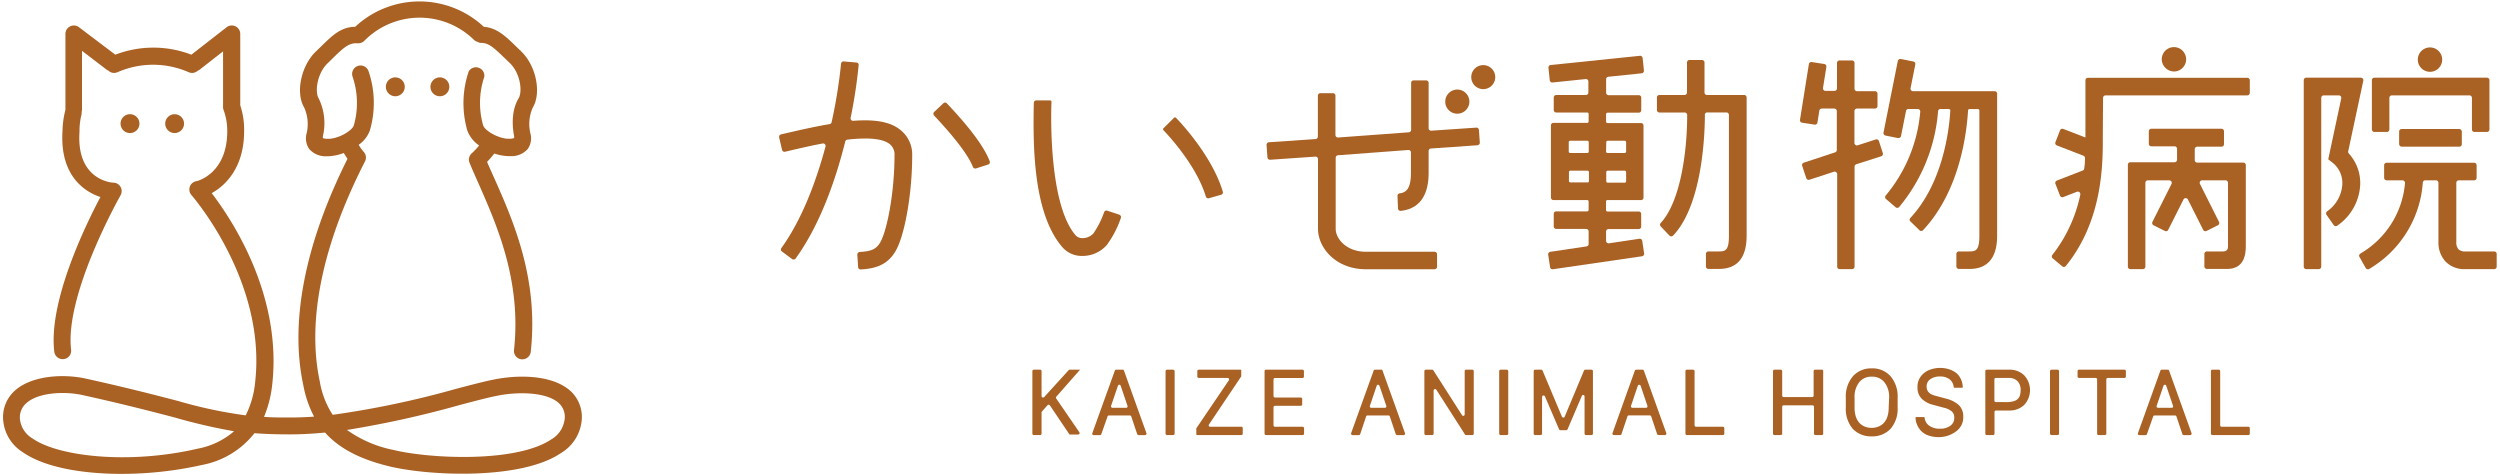 <?xml version="1.0" encoding="UTF-8"?>
<svg xmlns="http://www.w3.org/2000/svg" id="レイヤー_1" data-name="レイヤー 1" width="400" height="76" viewBox="0 0 400 76">
  <defs>
    <style>.cls-1{fill:#a96124;}</style>
  </defs>
  <path class="cls-1" d="M79.42,60.65c-1.6.29-3.88.89-6.51,1.58a147.38,147.38,0,0,1-19.68,4.14A13.92,13.92,0,0,1,51.16,61c-2.08-9.69.42-21.86,7.24-35.18a1.35,1.35,0,0,0-.23-1.55,6.53,6.53,0,0,1-.78-1.1,4.83,4.83,0,0,0,1.79-2.3,15.71,15.71,0,0,0-.22-9.5,1.35,1.35,0,0,0-2.54.92,13,13,0,0,1,.19,7.77c-.28.9-2.6,2.22-4.22,2.15a2.19,2.19,0,0,1-.73-.11,1.53,1.53,0,0,1,0-.3A9,9,0,0,0,51,15.77c-.66-1.08-.28-4,1.42-5.65.32-.3.62-.6.9-.88,1.57-1.53,2.44-2.32,3.62-2.32h0a1.49,1.49,0,0,0,.36,0,1.32,1.32,0,0,0,1-.4,12.43,12.43,0,0,1,17.53-.15,1.29,1.29,0,0,0,.55.32,1.36,1.36,0,0,0,.66.18c1.18,0,2,.8,3.61,2.33l.9.87c1.7,1.61,2.08,4.57,1.43,5.65-1.37,2.28-.89,5.22-.72,6.07a1.13,1.13,0,0,1,0,.3,2.33,2.33,0,0,1-.74.11c-1.62.07-3.93-1.25-4.22-2.15a13.12,13.12,0,0,1,.19-7.77A1.35,1.35,0,0,0,75,11.41a15.79,15.79,0,0,0-.22,9.5,5,5,0,0,0,1.89,2.37,13,13,0,0,1-1.2,1.26,1.34,1.34,0,0,0-.34,1.51c.43,1.06.94,2.2,1.48,3.41C79.48,36,83.46,44.94,82.24,56a1.35,1.35,0,0,0,1.19,1.49h.15a1.35,1.35,0,0,0,1.34-1.2c1.3-11.75-2.86-21.08-5.89-27.9-.39-.87-.76-1.7-1.1-2.49a14.86,14.86,0,0,0,1.16-1.34,7.47,7.47,0,0,0,2.34.42h.21a3.49,3.49,0,0,0,2.8-1.14,3,3,0,0,0,.42-2.52,6.42,6.42,0,0,1,.39-4.12c1.42-2.36.51-6.73-1.88-9l-.87-.84c-1.6-1.56-3-2.91-5.09-3.07a15.07,15.07,0,0,0-20.58,0c-2.27,0-3.73,1.45-5.4,3.09l-.87.84c-2.39,2.27-3.31,6.64-1.88,9a6.48,6.48,0,0,1,.38,4.12,3,3,0,0,0,.43,2.52,3.48,3.48,0,0,0,2.8,1.14h.2A7.75,7.75,0,0,0,55,24.48c.19.3.39.62.6.93C48.8,39,46.35,51.49,48.52,61.58a17.87,17.87,0,0,0,1.73,5.08c-1.29.09-2.56.14-3.81.14h0c-1.56,0-2.94,0-4.2-.1a18.45,18.45,0,0,0,1.33-5.31C45.12,47.06,37,35,33.87,30.9c2.4-1.31,5.19-4.31,5.19-9.89a12.28,12.28,0,0,0-.62-4.15l0-11.44a1.35,1.35,0,0,0-2.18-1.06L30.62,8.75a16.95,16.95,0,0,0-12.17,0l-5.82-4.4a1.35,1.35,0,0,0-2.16,1.07l0,12.15h0A14.48,14.48,0,0,0,10,21c-.21,3.41.57,6.14,2.32,8.1a8.61,8.61,0,0,0,3.75,2.42c-2.33,4.39-8.37,16.73-7.38,24.78A1.34,1.34,0,0,0,10,57.46h.17A1.34,1.34,0,0,0,11.38,56C10.3,47.1,19.21,31.39,19.3,31.23a1.35,1.35,0,0,0-1.09-2c-.61,0-6-.61-5.49-8.12V21a10.85,10.85,0,0,1,.34-2.75,1.84,1.84,0,0,0,0-.33,1.43,1.43,0,0,0,.06-.36V8.13l3.92,3a1.52,1.52,0,0,0,.3.17,1.35,1.35,0,0,0,.91.37,1.38,1.38,0,0,0,.56-.12,14.17,14.17,0,0,1,11.37,0,1.35,1.35,0,0,0,1.49-.26,1.05,1.05,0,0,0,.31-.17l3.71-2.9,0,8.76a1.29,1.29,0,0,0,.07.58A9.66,9.66,0,0,1,36.36,21c0,6.77-4.78,8-5,8a1.35,1.35,0,0,0-.73,2.21c.12.14,12,13.75,10.2,29.87a14.89,14.89,0,0,1-1.52,5.38A73.16,73.16,0,0,1,28.5,64.16c-3.62-.94-8.14-2.12-14.8-3.59-3.55-.78-8.61-.51-11.32,1.93A5.67,5.67,0,0,0,.55,67.58a6.66,6.66,0,0,0,3.06,4.75c3.45,2.43,9.5,3.49,15.84,3.49a59.19,59.19,0,0,0,12.89-1.43,13.9,13.9,0,0,0,8.37-5.08c1.66.13,3.51.19,5.7.19h0c1.83,0,3.71-.11,5.6-.29,2.27,2.55,5.61,4.27,10.26,5.4,6.43,1.56,21.1,2.2,27.45-2.1A6.84,6.84,0,0,0,93,67.78a5.67,5.67,0,0,0-1.61-5.12C88.63,60.06,83.41,59.91,79.42,60.65ZM31.72,71.77C20.48,74.39,9.18,73,5.17,70.13a4.08,4.08,0,0,1-1.95-2.85,3,3,0,0,1,1-2.78c1.26-1.14,3.54-1.62,5.78-1.62a15,15,0,0,1,3.15.32c6.61,1.46,11.1,2.63,14.7,3.57A90.51,90.51,0,0,0,37.45,69,12.36,12.36,0,0,1,31.72,71.77Zm58.57-4.38a4.27,4.27,0,0,1-2.05,2.89c-5.61,3.8-19.45,3.13-25.3,1.71a19.36,19.36,0,0,1-7.43-3.2,161.91,161.91,0,0,0,18.09-4c2.58-.68,4.81-1.27,6.31-1.54,3.32-.61,7.72-.47,9.56,1.3A3,3,0,0,1,90.29,67.39Z"></path>
  <path class="cls-1" d="M61.74,13.88a1.51,1.51,0,1,0,1.5-1.5A1.51,1.51,0,0,0,61.74,13.88Z"></path>
  <path class="cls-1" d="M68.87,13.88a1.51,1.51,0,1,0,1.51-1.5A1.52,1.52,0,0,0,68.87,13.88Z"></path>
  <path class="cls-1" d="M22.31,19.78a1.51,1.51,0,1,0-1.5,1.51A1.51,1.51,0,0,0,22.31,19.78Z"></path>
  <circle class="cls-1" cx="27.94" cy="19.78" r="1.51"></circle>
  <path class="cls-1" d="M253.8,39.43l-5.75.86a.4.4,0,0,0-.34.45l.3,2a.4.4,0,0,0,.45.34L262.73,41a.4.4,0,0,0,.33-.46l-.3-2a.4.4,0,0,0-.45-.34l-4.88.73a.41.41,0,0,1-.46-.4V37.05a.39.39,0,0,1,.4-.4h4.82a.4.4,0,0,0,.4-.41v-2a.4.4,0,0,0-.4-.4h-5a.24.24,0,0,1-.23-.24V32.24a.23.23,0,0,1,.23-.23h5.37a.39.39,0,0,0,.4-.4V20.09a.39.39,0,0,0-.4-.4H257.2a.23.23,0,0,1-.23-.23v-1.2a.24.24,0,0,1,.23-.23h5a.4.4,0,0,0,.4-.4v-2a.4.4,0,0,0-.4-.4h-4.82a.4.4,0,0,1-.4-.4V12.68a.4.4,0,0,1,.36-.4l5.33-.55a.41.41,0,0,0,.36-.44l-.21-2a.4.4,0,0,0-.44-.36L248.11,10.4a.4.4,0,0,0-.36.44l.21,2a.41.41,0,0,0,.44.36l5.3-.55a.39.39,0,0,1,.44.4V14.8a.4.4,0,0,1-.4.4H249a.4.4,0,0,0-.4.4v2a.4.4,0,0,0,.4.4h4.95a.23.23,0,0,1,.23.23v1.2a.23.23,0,0,1-.23.23h-5.4a.4.4,0,0,0-.4.4V31.61a.4.4,0,0,0,.4.4h5.4a.23.23,0,0,1,.23.23v1.34a.23.23,0,0,1-.23.24H249a.4.4,0,0,0-.4.4v2a.4.4,0,0,0,.4.41h4.78a.39.39,0,0,1,.4.4v2A.4.4,0,0,1,253.8,39.43ZM257,22.75a.24.24,0,0,1,.23-.23h2.71a.24.24,0,0,1,.24.23v1.5a.23.23,0,0,1-.24.23H257.2a.23.23,0,0,1-.23-.23Zm0,4.79a.23.23,0,0,1,.23-.23h2.71a.23.23,0,0,1,.24.23V29a.23.23,0,0,1-.24.23H257.2A.23.23,0,0,1,257,29Zm-6-4.79a.24.24,0,0,1,.23-.23h2.74a.23.23,0,0,1,.23.23v1.5a.23.23,0,0,1-.23.23h-2.74a.23.23,0,0,1-.23-.23Zm3,6.43h-2.74a.23.23,0,0,1-.23-.23V27.54a.23.23,0,0,1,.23-.23h2.74a.23.23,0,0,1,.23.23V29A.23.23,0,0,1,253.91,29.18Z"></path>
  <path class="cls-1" d="M279,15.2h-5.88a.4.4,0,0,1-.4-.4V10a.4.4,0,0,0-.4-.4h-2a.4.4,0,0,0-.4.4v4.8a.4.4,0,0,1-.4.4h-4a.4.4,0,0,0-.41.4v2a.4.4,0,0,0,.41.4h3.95a.42.42,0,0,1,.48.43c0,5.94-1.12,13.91-4.24,17.25a.4.4,0,0,0,0,.54l1.4,1.47a.41.41,0,0,0,.59,0c4.83-5.06,5.08-16.9,5.08-19.27a.37.37,0,0,1,.4-.43h3.05a.4.4,0,0,1,.4.4V37.72c0,2.39-.59,2.51-1.64,2.51h-1.64a.4.4,0,0,0-.4.4v2a.4.4,0,0,0,.4.4h1.64c3,0,4.47-1.8,4.47-5.34V15.6A.4.4,0,0,0,279,15.2Z"></path>
  <path class="cls-1" d="M319.54,37.72V15a.4.4,0,0,0-.4-.41H306.08a.4.4,0,0,1-.39-.48l.76-3.8a.4.4,0,0,0-.32-.47l-2-.4a.42.42,0,0,0-.48.32l-2.29,11.46a.41.41,0,0,0,.32.47l2,.4a.42.42,0,0,0,.48-.32l.8-4a.4.4,0,0,1,.39-.33h1.49a.41.41,0,0,1,.4.45,24.11,24.11,0,0,1-5.53,13.4.39.39,0,0,0,.05.55l1.54,1.32a.41.41,0,0,0,.58-.05,27.29,27.29,0,0,0,6.21-15.31.39.39,0,0,1,.4-.36h1.21c.26,0,.36.11.35.24-.17,3-1.14,11.55-6.39,17.19a.38.38,0,0,0,0,.55l1.45,1.41a.4.4,0,0,0,.58,0c6.06-6.48,7-16,7.2-19.16a.22.22,0,0,1,.23-.22h1.35a.23.23,0,0,1,.23.24V37.72c0,2.39-.59,2.51-1.64,2.51h-1.64a.4.4,0,0,0-.4.4v2a.4.4,0,0,0,.4.4h1.64C318,43.06,319.54,41.26,319.54,37.72Z"></path>
  <path class="cls-1" d="M296.73,42.66v-16a.4.4,0,0,1,.28-.38L301,25a.39.39,0,0,0,.25-.5l-.62-1.93a.41.41,0,0,0-.51-.26l-2.89.94a.4.4,0,0,1-.52-.38V17.77a.4.4,0,0,1,.4-.4H300a.4.4,0,0,0,.4-.4V15a.4.4,0,0,0-.4-.41h-2.88a.4.4,0,0,1-.4-.4V10.07a.4.4,0,0,0-.4-.4h-2a.4.4,0,0,0-.4.4v4.07a.4.4,0,0,1-.4.4h-1.44a.4.4,0,0,1-.4-.46l.54-3.38a.41.41,0,0,0-.34-.46l-2-.31a.4.4,0,0,0-.46.33L288,19.17a.4.4,0,0,0,.33.46l2,.31a.39.39,0,0,0,.46-.33l.3-1.9a.41.41,0,0,1,.4-.34h2a.4.4,0,0,1,.4.4V24a.39.39,0,0,1-.28.38l-5,1.65a.39.39,0,0,0-.26.5L289,28.5a.4.4,0,0,0,.5.26l3.92-1.28a.41.41,0,0,1,.53.38v14.8a.4.4,0,0,0,.4.4h2A.4.4,0,0,0,296.73,42.66Z"></path>
  <path class="cls-1" d="M336.49,15.66a.4.4,0,0,1,.41-.4h22.66a.41.41,0,0,0,.41-.41v-2a.4.4,0,0,0-.41-.4H334.07a.39.39,0,0,0-.4.4V22l-3.55-1.37a.4.4,0,0,0-.52.23l-.73,1.89a.4.4,0,0,0,.23.52l4.24,1.64a.4.4,0,0,1,.26.39q0,.8-.12,1.65a.39.39,0,0,1-.26.34l-4.12,1.6a.4.4,0,0,0-.23.52l.73,1.89a.41.41,0,0,0,.52.23l2.19-.85a.41.41,0,0,1,.54.46,23.27,23.27,0,0,1-4.45,9.62.39.39,0,0,0,0,.55l1.56,1.3a.4.4,0,0,0,.58-.06c5.93-7.33,5.92-16.35,5.91-20.72Z"></path>
  <path class="cls-1" d="M359.33,39.11V26.43a.4.4,0,0,0-.4-.41h-7.37a.4.4,0,0,1-.4-.4V23.87a.4.4,0,0,1,.4-.4h3.88a.4.4,0,0,0,.4-.41V21a.4.4,0,0,0-.4-.4H344.21a.4.4,0,0,0-.4.4v2a.4.4,0,0,0,.4.41h3.72a.4.4,0,0,1,.4.4v1.75a.4.4,0,0,1-.4.4h-7.07a.4.4,0,0,0-.4.41V42.66a.4.4,0,0,0,.4.4h2a.4.4,0,0,0,.4-.4V29.26a.4.4,0,0,1,.4-.41h3.42a.41.41,0,0,1,.36.59l-3.05,6.06a.41.41,0,0,0,.17.54l1.82.91a.39.39,0,0,0,.53-.17l2.44-4.85a.4.4,0,0,1,.72,0l2.44,4.85a.41.41,0,0,0,.54.17l1.81-.91a.4.4,0,0,0,.18-.54L352,29.44a.4.4,0,0,1,.35-.59h3.73a.4.4,0,0,1,.4.41v9.85c0,.46.1,1.12-.84,1.12H353.1a.4.4,0,0,0-.4.4v2a.4.4,0,0,0,.4.4h3.16C359.33,43.06,359.33,40.29,359.33,39.11Z"></path>
  <path class="cls-1" d="M375.81,24.56a.42.42,0,0,1-.1-.34l2.42-11.31a.4.4,0,0,0-.39-.48H369a.4.4,0,0,0-.4.4V42.66a.4.4,0,0,0,.4.4h2a.4.4,0,0,0,.4-.4v-27a.4.4,0,0,1,.4-.4h2.41a.4.4,0,0,1,.39.48l-2.08,9.75.69.54a4.16,4.16,0,0,1,1.56,3.51,5.65,5.65,0,0,1-2.43,4.27.41.41,0,0,0-.11.54L373.38,36a.42.42,0,0,0,.58.11,8.45,8.45,0,0,0,3.67-6.5A7,7,0,0,0,375.81,24.56Z"></path>
  <path class="cls-1" d="M379.9,21.11h2a.4.4,0,0,0,.4-.4V15.66a.4.4,0,0,1,.4-.4h12.41a.4.4,0,0,1,.4.4v5.05a.4.4,0,0,0,.4.4h2a.4.4,0,0,0,.4-.4V12.83a.4.4,0,0,0-.4-.4H379.9a.4.4,0,0,0-.4.4v7.88A.4.4,0,0,0,379.9,21.11Z"></path>
  <rect class="cls-1" x="383.86" y="20.64" width="10.03" height="2.83" rx="0.4"></rect>
  <path class="cls-1" d="M399.1,40.23h-4.64a1.49,1.49,0,0,1-1.1-.34,1.61,1.61,0,0,1-.35-1.11V29.26a.4.4,0,0,1,.4-.41h2.45a.4.4,0,0,0,.4-.4v-2a.4.4,0,0,0-.4-.41h-14a.4.4,0,0,0-.4.41v2a.4.4,0,0,0,.4.4h2.53a.42.42,0,0,1,.41.46,14.45,14.45,0,0,1-7.14,11.26.4.4,0,0,0-.15.53l1,1.77a.41.41,0,0,0,.56.16,17.46,17.46,0,0,0,8.58-13.82.4.4,0,0,1,.39-.36h1.71a.4.4,0,0,1,.4.41V38.7a4.48,4.48,0,0,0,1.11,3.12,4.14,4.14,0,0,0,3.17,1.24h4.64a.4.4,0,0,0,.4-.4v-2A.4.4,0,0,0,399.1,40.23Z"></path>
  <path class="cls-1" d="M233.16,18.19a1.93,1.93,0,1,0-1.92-1.92A1.92,1.92,0,0,0,233.16,18.19Z"></path>
  <path class="cls-1" d="M237.32,10.42a1.92,1.92,0,1,0,1.92,1.92A1.92,1.92,0,0,0,237.32,10.42Z"></path>
  <path class="cls-1" d="M347.83,11.44a1.95,1.95,0,1,0-1.95-1.94A2,2,0,0,0,347.83,11.44Z"></path>
  <path class="cls-1" d="M388.8,11.49a1.95,1.95,0,1,0-1.95-2A1.95,1.95,0,0,0,388.8,11.49Z"></path>
  <path class="cls-1" d="M136.52,19.33a.4.4,0,0,1-.42-.48,80.63,80.63,0,0,0,1.29-8.48A.39.39,0,0,0,137,10l-2-.17a.39.39,0,0,0-.43.35,80.85,80.85,0,0,1-1.51,9.37.41.41,0,0,1-.33.31c-2.4.4-5,1-7.76,1.64a.41.41,0,0,0-.31.48l.47,2a.4.4,0,0,0,.48.3c1.77-.42,3.88-.92,6-1.32a.4.4,0,0,1,.47.5c-1.53,5.7-3.82,11.74-7.06,16.23a.38.38,0,0,0,.08.54l1.62,1.21a.41.41,0,0,0,.58-.08c3.79-5.23,6.33-12.27,7.94-18.72a.41.41,0,0,1,.34-.3c3-.33,5.53-.26,6.77.71a2.15,2.15,0,0,1,.77,1.88c0,5.7-1.13,11.68-2.2,13.7-.71,1.36-1.67,1.57-3.37,1.69a.41.41,0,0,0-.38.42l.13,2a.39.39,0,0,0,.42.37c1.88-.12,4.27-.45,5.71-3.19s2.52-9.29,2.52-15a5,5,0,0,0-1.85-4.1C142.42,19.41,139.78,19.08,136.52,19.33Z"></path>
  <path class="cls-1" d="M151.49,16.53a.39.39,0,0,0-.56,0l-1.47,1.39a.41.41,0,0,0,0,.57c3.39,3.61,5.48,6.38,6.21,8.22a.4.4,0,0,0,.49.24l1.93-.62a.4.4,0,0,0,.27-.52C157.23,22.87,154,19.18,151.49,16.53Z"></path>
  <path class="cls-1" d="M179.34,34.87a.41.41,0,0,0-.25-.52l-1.93-.64a.39.39,0,0,0-.5.24,13.88,13.88,0,0,1-1.73,3.41,2.34,2.34,0,0,1-1.74.74,1.42,1.42,0,0,1-1.05-.41c-4.33-4.87-4-19.38-3.9-21.39a.23.23,0,0,0-.23-.24l-2.19,0a.41.41,0,0,0-.41.39c-.12,6.31-.24,17.54,4.57,23.1a4.11,4.11,0,0,0,3.21,1.4,5.17,5.17,0,0,0,3.91-1.76A16.21,16.21,0,0,0,179.34,34.87Z"></path>
  <path class="cls-1" d="M193.38,31.73l2-.57a.39.39,0,0,0,.27-.5c-1.69-5.61-6.54-10.83-7.49-11.81a.22.22,0,0,0-.32,0l-1.68,1.67a.22.22,0,0,0,0,.32c.88.92,5.28,5.66,6.78,10.62A.4.4,0,0,0,193.38,31.73Z"></path>
  <path class="cls-1" d="M236.2,20.42l-7.19.49a.4.4,0,0,1-.43-.4V13.26a.4.4,0,0,0-.4-.4h-2a.4.4,0,0,0-.4.4v7.51a.4.4,0,0,1-.37.4L214.1,22a.41.41,0,0,1-.43-.41c0-2.34,0-4.56,0-6.29a.39.39,0,0,0-.4-.39h-2a.4.4,0,0,0-.41.39c0,1.8,0,4.11,0,6.54a.41.41,0,0,1-.37.41l-7.47.51a.41.41,0,0,0-.37.43l.14,2a.41.41,0,0,0,.43.37l7.23-.5a.4.4,0,0,1,.43.4c0,1.57,0,3.12,0,4.54,0,3,0,5.71,0,6.6,0,3.12,2.93,6.48,7.65,6.48h11a.4.4,0,0,0,.4-.4v-2a.4.4,0,0,0-.4-.4h-11c-3.14,0-4.82-2.12-4.82-3.65,0-.9,0-3.57,0-6.62,0-1.49,0-3.12,0-4.77a.4.4,0,0,1,.37-.4L225.32,24a.39.39,0,0,1,.43.4v3.27c0,2.64-.85,3.15-1.82,3.27a.39.39,0,0,0-.33.41l.08,2a.41.41,0,0,0,.43.39c2.13-.22,4.47-1.5,4.47-6.09V24.16a.4.4,0,0,1,.38-.4l7.43-.52a.41.41,0,0,0,.38-.43l-.14-2A.4.4,0,0,0,236.2,20.42Z"></path>
  <path class="cls-1" d="M172.57,59.42l.24-.27h-1.65a.25.25,0,0,0-.18.08l-3.92,4.31a.24.24,0,0,1-.41-.16v-4a.23.23,0,0,0-.23-.23h-1a.23.23,0,0,0-.24.23v10a.23.23,0,0,0,.24.23h1a.23.23,0,0,0,.23-.23V66a.28.28,0,0,1,.06-.16l.89-1a.24.24,0,0,1,.37,0l3.15,4.68,0,0h1.38a.23.23,0,0,0,.19-.37L169,63.77a.24.24,0,0,1,0-.29Z"></path>
  <path class="cls-1" d="M221,59.15h-1a.22.22,0,0,0-.22.16l-3.6,10a.24.24,0,0,0,.22.31h1a.23.23,0,0,0,.23-.16l.95-2.83a.24.24,0,0,1,.22-.16h3.35a.24.24,0,0,1,.22.16l.93,2.77a.29.29,0,0,0,.28.22h1a.23.23,0,0,0,.22-.31l-3.59-10C221.22,59.2,221.16,59.15,221,59.15Zm.58,6.1h-2.18a.23.23,0,0,1-.22-.31l1.09-3.22a.23.23,0,0,1,.44,0l1.1,3.22A.24.24,0,0,1,221.59,65.25Z"></path>
  <path class="cls-1" d="M179.59,59.15h-1a.22.22,0,0,0-.22.16l-3.6,10a.23.23,0,0,0,.22.31h1a.22.22,0,0,0,.22-.16l1-2.83a.24.24,0,0,1,.22-.16h3.35a.24.24,0,0,1,.22.16l.93,2.77a.28.28,0,0,0,.28.22h1a.24.24,0,0,0,.22-.31l-3.59-10A.21.21,0,0,0,179.59,59.15Zm.58,6.1H178a.24.24,0,0,1-.23-.31l1.1-3.22a.23.23,0,0,1,.44,0l1.09,3.22A.23.23,0,0,1,180.17,65.25Z"></path>
  <rect class="cls-1" x="186.49" y="59.15" width="1.45" height="10.46" rx="0.23"></rect>
  <path class="cls-1" d="M198.53,68.28h-4.9a.23.23,0,0,1-.19-.37l5.16-7.69a.22.22,0,0,0,0-.13v-.77c0-.12,0-.17-.19-.17H191.8a.23.23,0,0,0-.23.23v.86a.23.23,0,0,0,.23.23h4.63a.24.24,0,0,1,.19.37l-5.21,7.69a.22.22,0,0,0,0,.13v.72c0,.16,0,.23.19.23h7a.23.23,0,0,0,.24-.23v-.87A.23.23,0,0,0,198.53,68.28Z"></path>
  <path class="cls-1" d="M208.41,59.15h-5.84a.23.23,0,0,0-.24.23v10a.23.23,0,0,0,.24.23h5.84a.23.23,0,0,0,.24-.23v-.87a.23.23,0,0,0-.24-.23H204a.24.24,0,0,1-.24-.24V65.17a.24.24,0,0,1,.24-.24h4.12a.23.23,0,0,0,.23-.23v-.87a.23.23,0,0,0-.23-.23H204a.24.24,0,0,1-.24-.24V60.72a.24.24,0,0,1,.24-.24h4.39a.23.23,0,0,0,.24-.23v-.87A.23.23,0,0,0,208.41,59.15Z"></path>
  <path class="cls-1" d="M235.59,59.15h-1a.23.23,0,0,0-.24.23V66.3a.23.23,0,0,1-.43.12l-4.58-7.16a.24.24,0,0,0-.2-.11h-1a.23.23,0,0,0-.24.23v10a.23.23,0,0,0,.24.23h1a.23.23,0,0,0,.24-.23v-6.9a.24.24,0,0,1,.43-.13l4.61,7.2s.07.06.15.06h1a.23.23,0,0,0,.23-.23v-10A.23.23,0,0,0,235.59,59.15Z"></path>
  <rect class="cls-1" x="239.87" y="59.15" width="1.45" height="10.46" rx="0.23"></rect>
  <path class="cls-1" d="M254.65,59.15h-1a.23.23,0,0,0-.21.14l-3.09,7.38a.24.24,0,0,1-.44,0l-3.07-7.3c-.06-.12-.07-.22-.31-.22h-.91a.23.23,0,0,0-.23.23v10a.23.23,0,0,0,.23.23h.87a.23.23,0,0,0,.24-.23V63.49a.24.24,0,0,1,.45-.09l2.27,5.29a.25.25,0,0,0,.22.14h.92a.25.25,0,0,0,.22-.14l2.27-5.32a.23.23,0,0,1,.45.09v5.92a.23.23,0,0,0,.24.23h.86a.23.23,0,0,0,.24-.23v-10A.23.23,0,0,0,254.65,59.15Z"></path>
  <path class="cls-1" d="M275.66,68.28h-4.29a.24.24,0,0,1-.24-.24V59.38a.23.23,0,0,0-.23-.23h-1a.23.23,0,0,0-.23.23v10a.23.23,0,0,0,.23.23h5.75a.23.23,0,0,0,.24-.23v-.87A.23.23,0,0,0,275.66,68.28Z"></path>
  <path class="cls-1" d="M291.41,59.15h-1a.23.23,0,0,0-.23.23v3.91a.24.24,0,0,1-.24.24h-4.56a.23.23,0,0,1-.23-.24V59.38a.23.23,0,0,0-.24-.23h-1a.23.23,0,0,0-.23.23v10a.23.23,0,0,0,.23.23h1a.23.23,0,0,0,.24-.23v-4.3a.23.23,0,0,1,.23-.23H290a.23.23,0,0,1,.24.23v4.3a.23.23,0,0,0,.23.23h1a.23.23,0,0,0,.24-.23v-10A.23.23,0,0,0,291.41,59.15Z"></path>
  <path class="cls-1" d="M299.46,58.94a3.88,3.88,0,0,0-3,1.27,5,5,0,0,0-1.13,3.46V65.2a4.94,4.94,0,0,0,1.11,3.41,4,4,0,0,0,3,1.21,4,4,0,0,0,3.05-1.21,4.86,4.86,0,0,0,1.13-3.41V63.67a5,5,0,0,0-1.13-3.47A3.87,3.87,0,0,0,299.46,58.94Zm2.73,6.26a4.81,4.81,0,0,1-.21,1.48,2.62,2.62,0,0,1-.58,1,2.42,2.42,0,0,1-.87.58,3,3,0,0,1-2.16,0,2.53,2.53,0,0,1-.85-.58,2.83,2.83,0,0,1-.58-1,4.81,4.81,0,0,1-.21-1.48V63.67a3.78,3.78,0,0,1,.76-2.53,2.44,2.44,0,0,1,2-.87,2.48,2.48,0,0,1,2,.87,3.77,3.77,0,0,1,.77,2.53Z"></path>
  <path class="cls-1" d="M311.41,63.79l-1.79-.48c-.91-.24-1.36-.71-1.36-1.44a1.37,1.37,0,0,1,.58-1.19,2.53,2.53,0,0,1,1.54-.44,2.4,2.4,0,0,1,1.58.47,1.75,1.75,0,0,1,.63,1.19c0,.09.05.14.17.14h1.13c.07,0,.15,0,.15-.12a3,3,0,0,0-.35-1.36,2.53,2.53,0,0,0-.85-1,3.93,3.93,0,0,0-1.14-.52,4.74,4.74,0,0,0-3,.15,3.11,3.11,0,0,0-1.34,1A2.73,2.73,0,0,0,306.8,62a2.46,2.46,0,0,0,.7,1.82,3.9,3.9,0,0,0,1.75.94l1.83.49a2.82,2.82,0,0,1,1.23.6,1.27,1.27,0,0,1,.37,1,1.48,1.48,0,0,1-.61,1.26,2.69,2.69,0,0,1-1.67.48,2.78,2.78,0,0,1-1.75-.5,1.72,1.72,0,0,1-.71-1.25c0-.08-.08-.11-.16-.11h-1.15c-.1,0-.14,0-.14.13a2.81,2.81,0,0,0,.23,1.06,3.4,3.4,0,0,0,.63,1,2.93,2.93,0,0,0,1.18.75,5,5,0,0,0,1.71.27A4.59,4.59,0,0,0,313,69a2.74,2.74,0,0,0,1.12-2.34,2.48,2.48,0,0,0-.72-1.86A4.79,4.79,0,0,0,311.41,63.79Z"></path>
  <path class="cls-1" d="M321.44,59.15h-3.56a.23.23,0,0,0-.23.23v10a.23.23,0,0,0,.23.23h1a.23.23,0,0,0,.24-.23V65.91a.23.23,0,0,1,.23-.23h2.11a3.33,3.33,0,0,0,2.41-.89,3.48,3.48,0,0,0,0-4.74A3.3,3.3,0,0,0,321.44,59.15Zm1.78,4a1.33,1.33,0,0,1-.23.51,1.57,1.57,0,0,1-.38.35,1.66,1.66,0,0,1-.52.21,5,5,0,0,1-.69.11,6.61,6.61,0,0,1-.82,0h-1.25a.23.23,0,0,1-.23-.24V60.7a.23.23,0,0,1,.23-.23h2.06a1.86,1.86,0,0,1,1.41.51,2,2,0,0,1,.5,1.44A3,3,0,0,1,323.22,63.14Z"></path>
  <rect class="cls-1" x="328" y="59.15" width="1.45" height="10.46" rx="0.23"></rect>
  <path class="cls-1" d="M339.87,59.15h-7.23a.23.23,0,0,0-.23.23v.86a.23.23,0,0,0,.23.23h2.67a.23.23,0,0,1,.23.23v8.68a.23.23,0,0,0,.24.23h1a.23.23,0,0,0,.23-.23V60.7a.24.24,0,0,1,.23-.23h2.66a.23.23,0,0,0,.24-.23v-.86A.23.23,0,0,0,339.87,59.15Z"></path>
  <path class="cls-1" d="M359.75,68.28h-4.29a.23.23,0,0,1-.23-.24V59.38a.23.23,0,0,0-.24-.23h-1a.23.23,0,0,0-.24.23v10a.23.23,0,0,0,.24.23h5.74a.23.23,0,0,0,.24-.23v-.87A.23.23,0,0,0,359.75,68.28Z"></path>
  <path class="cls-1" d="M262.79,59.15h-1a.24.24,0,0,0-.22.16L258,69.3a.23.23,0,0,0,.22.31h1a.22.22,0,0,0,.22-.16l.95-2.83a.26.26,0,0,1,.23-.16h3.34a.26.26,0,0,1,.23.16l.93,2.77a.28.28,0,0,0,.27.22h1a.24.24,0,0,0,.22-.31l-3.59-10A.22.22,0,0,0,262.79,59.15Zm.58,6.1h-2.19a.24.24,0,0,1-.22-.31l1.09-3.22a.24.24,0,0,1,.45,0l1.09,3.22A.24.24,0,0,1,263.37,65.25Z"></path>
  <path class="cls-1" d="M346.89,59.15h-1a.25.25,0,0,0-.23.16l-3.59,10a.23.23,0,0,0,.22.31h1a.22.22,0,0,0,.22-.16l1-2.83a.24.24,0,0,1,.22-.16H348a.25.25,0,0,1,.23.16l.93,2.77a.28.28,0,0,0,.27.22h1a.24.24,0,0,0,.22-.31l-3.59-10A.21.21,0,0,0,346.89,59.15Zm.58,6.1h-2.19a.24.24,0,0,1-.22-.31l1.1-3.22a.23.23,0,0,1,.44,0l1.09,3.22A.23.23,0,0,1,347.47,65.25Z"></path>
</svg>
